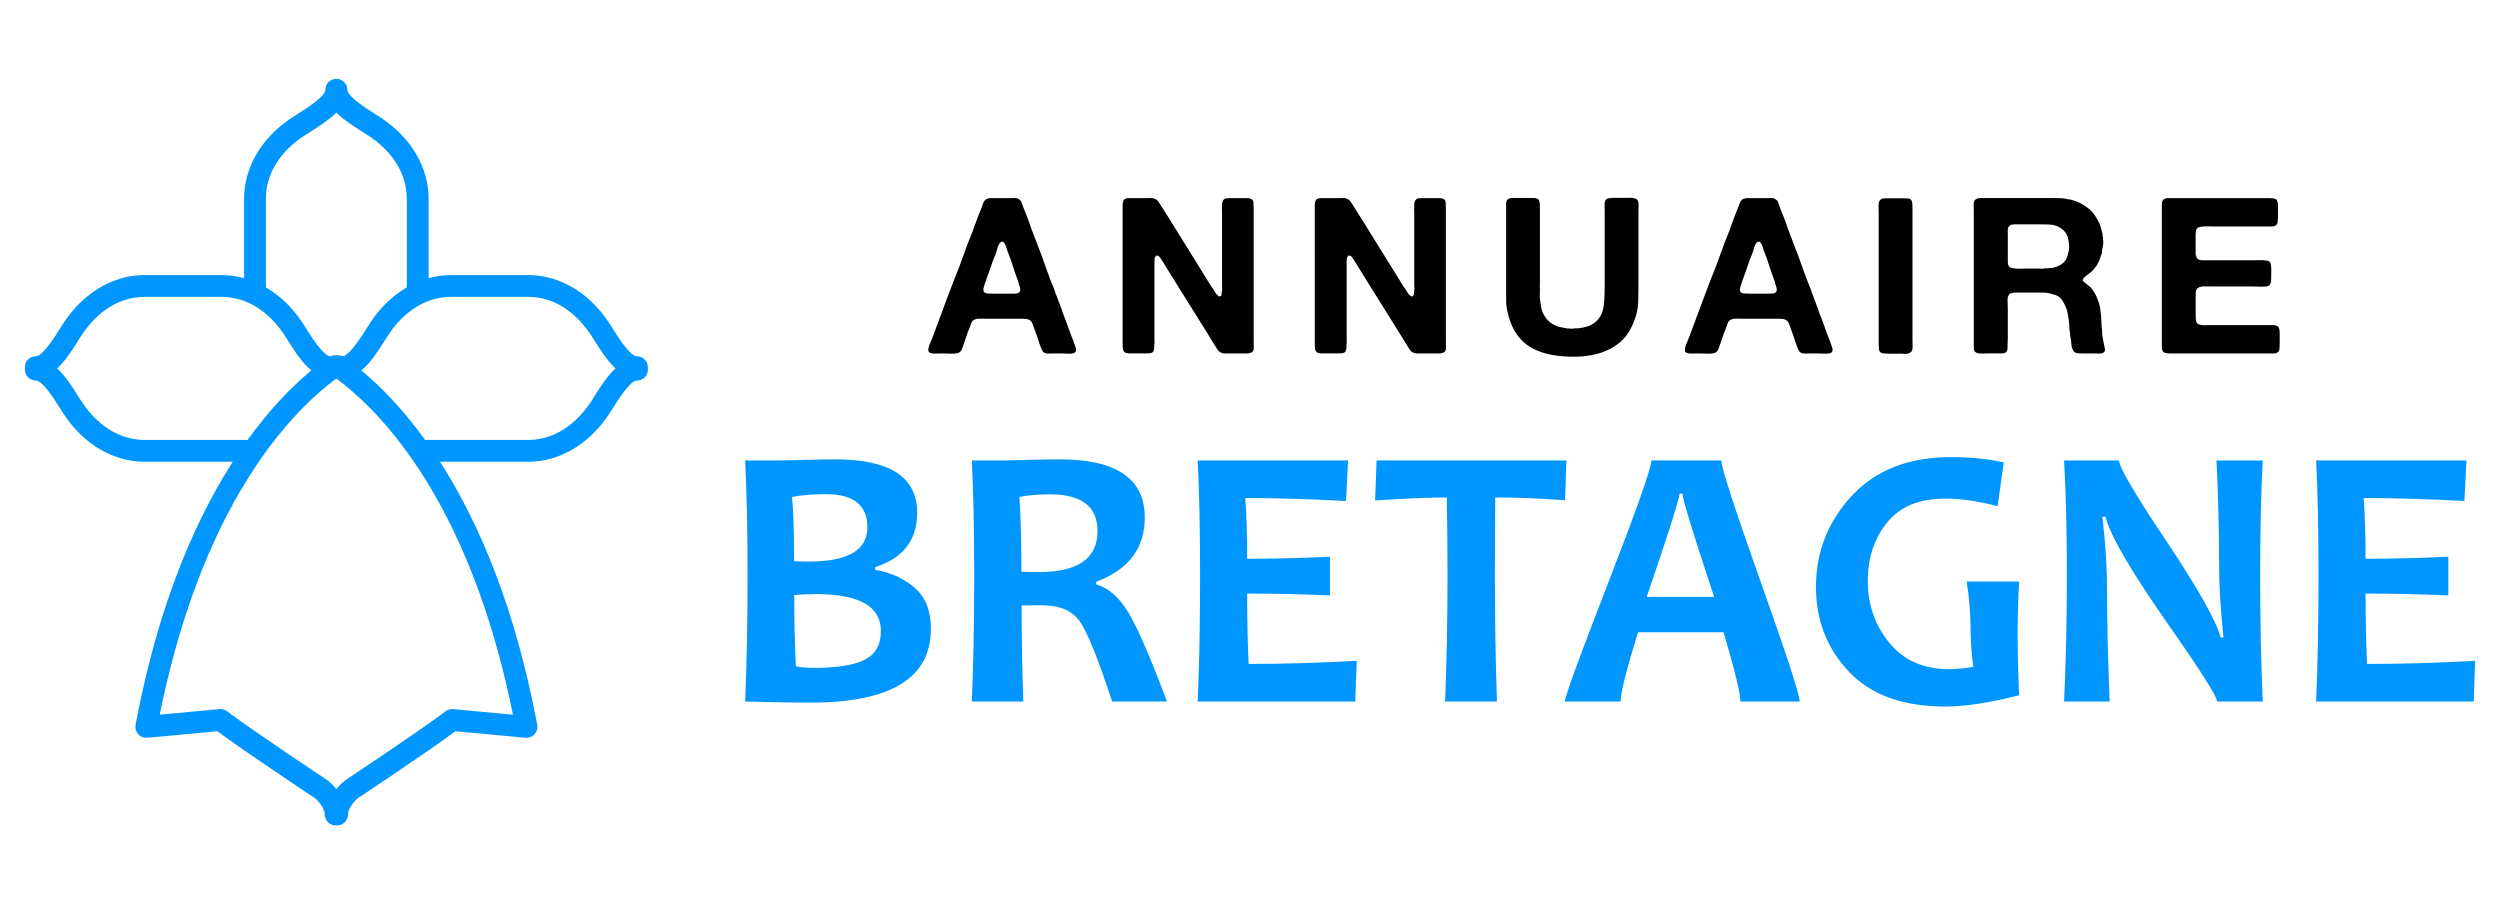 <?xml version="1.0" encoding="utf-8"?>
<!-- Generator: Adobe Illustrator 16.0.0, SVG Export Plug-In . SVG Version: 6.00 Build 0)  -->
<!DOCTYPE svg PUBLIC "-//W3C//DTD SVG 1.1//EN" "http://www.w3.org/Graphics/SVG/1.1/DTD/svg11.dtd">
<svg version="1.1" id="Calque_1" xmlns="http://www.w3.org/2000/svg" xmlns:xlink="http://www.w3.org/1999/xlink" x="0px" y="0px"
	 width="153.713px" height="55.602px" viewBox="0 0 153.713 55.602" enable-background="new 0 0 153.713 55.602"
	 xml:space="preserve">
<path fill="#0096FF" d="M39.833,22.577c0-0.37-0.301-0.672-0.671-0.672c-0.416,0-1.154-1.17-1.47-1.672l-0.083-0.131
	c-0.066-0.105-0.129-0.205-0.187-0.291c-0.137-0.205-0.287-0.408-0.461-0.621c-1.211-1.47-2.812-2.279-4.507-2.279h-4.702
	c-0.467,0-0.937,0.064-1.399,0.193v-4.875c0-1.926-1.057-3.736-2.899-4.967c-0.1-0.067-0.214-0.141-0.337-0.218l-0.085-0.054
	c-0.5-0.315-1.672-1.053-1.672-1.47l0,0l0,0c0-0.001,0-0.003,0-0.005c0-0.005,0-0.01-0.001-0.015
	c-0.002-0.032-0.009-0.058-0.016-0.078l-0.008-0.042c-0.005-0.033-0.01-0.078-0.031-0.125c-0.016-0.038-0.037-0.065-0.055-0.088
	l-0.024-0.035c-0.015-0.025-0.034-0.059-0.064-0.088c-0.02-0.02-0.041-0.031-0.056-0.039c-0.126-0.104-0.278-0.168-0.423-0.156
	c-0.156-0.014-0.298,0.053-0.426,0.156c-0.013,0.008-0.037,0.021-0.053,0.039c-0.03,0.027-0.047,0.057-0.076,0.104
	c-0.001,0.001-0.016,0.023-0.018,0.024c-0.017,0.021-0.036,0.048-0.054,0.085c-0.018,0.043-0.022,0.085-0.027,0.119l-0.01,0.047
	c-0.006,0.023-0.016,0.055-0.016,0.097c0,0.417-1.173,1.154-1.674,1.47l-0.071,0.045c-0.127,0.082-0.247,0.156-0.352,0.227
	c-1.842,1.23-2.898,3.043-2.898,4.967v4.875c-0.463-0.129-0.933-0.193-1.399-0.193H8.907c-1.695,0-3.296,0.81-4.507,2.279
	c-0.164,0.199-0.319,0.408-0.461,0.621c-0.057,0.087-0.121,0.186-0.186,0.29l-0.085,0.132c-0.314,0.501-1.051,1.672-1.469,1.672
	c-0.37,0-0.671,0.302-0.671,0.672c0,0.025,0.002,0.051,0.006,0.074c-0.004,0.025-0.006,0.05-0.006,0.076
	c0,0.369,0.301,0.67,0.671,0.67c0.419,0,1.155,1.172,1.47,1.675l0.097,0.152c0.062,0.096,0.119,0.187,0.173,0.269
	c1.232,1.843,3.042,2.898,4.969,2.898h5.403c-0.005,0.007-0.009,0.014-0.013,0.021c-0.192,0.298-0.382,0.609-0.574,0.931
	c-2.356,3.973-4.123,8.853-5.249,14.505c-0.048,0.238-0.095,0.479-0.142,0.724c-0.037,0.205,0.024,0.42,0.165,0.574
	c0.14,0.155,0.343,0.234,0.558,0.216l4.307-0.401c1.706,1.266,5.915,4.058,5.954,4.083c0.261,0.181,0.595,0.626,0.648,0.928
	l-0.001,0.034c-0.002,0.02-0.003,0.039-0.003,0.06c0,0.051,0.006,0.103,0.02,0.152c0.002,0.014,0.006,0.024,0.012,0.04
	c0.004,0.021,0.014,0.038,0.025,0.054c0.095,0.263,0.345,0.442,0.631,0.442c0.01,0,0.022-0.002,0.034-0.004
	c0.013,0.002,0.027,0.004,0.036,0.004c0.288,0,0.539-0.184,0.631-0.448c0.011-0.013,0.019-0.027,0.024-0.043
	c0.002-0.003,0.01-0.033,0.011-0.037c0.013-0.056,0.02-0.108,0.02-0.16c0-0.023-0.002-0.048-0.005-0.084
	c0.066-0.327,0.392-0.761,0.646-0.936c0.042-0.027,4.249-2.818,5.956-4.085l4.308,0.401c0.208,0.019,0.416-0.061,0.558-0.216
	c0.14-0.155,0.202-0.37,0.163-0.575c-0.045-0.243-0.091-0.484-0.14-0.723c-1.125-5.652-2.891-10.532-5.25-14.505
	c-0.18-0.306-0.372-0.618-0.572-0.932c-0.005-0.006-0.008-0.013-0.013-0.02h5.403c1.926,0,3.736-1.056,4.966-2.898
	c0.06-0.088,0.123-0.188,0.19-0.293l0.081-0.129c0.316-0.502,1.053-1.674,1.47-1.674c0.37,0,0.671-0.301,0.671-0.67
	c0-0.026-0.001-0.051-0.006-0.076C39.832,22.628,39.833,22.603,39.833,22.577z M25.011,17.671c-0.866,0.503-1.614,1.223-2.226,2.14
	c-0.069,0.102-0.142,0.218-0.221,0.343l-0.05,0.08c-0.297,0.471-0.912,1.449-1.351,1.643l0.056,0.126l-0.086-0.116
	c-0.028,0.012-0.053,0.017-0.083,0.02c-0.112-0.053-0.242-0.072-0.369-0.057c-0.13-0.016-0.259,0.004-0.371,0.057
	c-0.021,0-0.049-0.006-0.08-0.018c-0.001-0.002-0.033-0.012-0.033-0.012c-0.439-0.193-1.054-1.172-1.351-1.643l-0.05-0.08
	c-0.079-0.125-0.152-0.241-0.221-0.342c-0.612-0.918-1.362-1.638-2.228-2.142v-5.44c0-2.012,1.443-3.277,2.303-3.851
	c0.116-0.077,0.25-0.161,0.394-0.253c0.342-0.214,0.766-0.48,1.155-0.787c0.015-0.006,0.029-0.014,0.043-0.023
	c0.161-0.13,0.308-0.262,0.438-0.395c0.133,0.136,0.28,0.268,0.439,0.395c0.013,0.01,0.026,0.017,0.04,0.021
	c0.384,0.303,0.813,0.572,1.179,0.803c0.136,0.086,0.262,0.166,0.372,0.238c0.861,0.574,2.302,1.84,2.302,3.852V17.671z
	 M15.303,29.318c1.854-2.942,3.702-4.722,4.924-5.696c0.111-0.086,0.219-0.17,0.319-0.247c0.047-0.036,0.091-0.066,0.134-0.097
	h0.001c0.043,0.03,0.085,0.061,0.132,0.096c0.103,0.078,0.209,0.162,0.32,0.248c1.223,0.975,3.07,2.754,4.925,5.696
	c0.203,0.322,0.387,0.628,0.564,0.933c2.187,3.759,3.841,8.364,4.917,13.691L27.865,43.6c-0.169-0.014-0.335,0.033-0.471,0.135
	c-1.472,1.125-6.059,4.17-6.114,4.207c-0.039,0.028-0.08,0.058-0.129,0.098c-0.157,0.125-0.311,0.277-0.456,0.455
	c-0.005,0.007-0.011,0.013-0.016,0.019c-0.005-0.006-0.01-0.012-0.015-0.019c-0.141-0.173-0.299-0.33-0.465-0.462
	c-0.04-0.033-0.08-0.063-0.132-0.101c-0.043-0.027-4.649-3.088-6.102-4.197c-0.119-0.091-0.261-0.138-0.412-0.138
	c-0.019,0-0.04,0.001-0.06,0.003l-3.673,0.343c1.076-5.327,2.73-9.933,4.917-13.691C14.926,29.928,15.116,29.617,15.303,29.318z
	 M8.907,27.051c-2.015,0-3.277-1.442-3.851-2.304C5,24.665,4.941,24.575,4.879,24.478l-0.077-0.121
	c-0.345-0.551-0.769-1.227-1.29-1.705c0.469-0.43,0.866-1.03,1.206-1.568l0.165-0.262C4.944,20.726,5,20.636,5.056,20.556
	c0.074-0.111,0.161-0.234,0.258-0.361c0.003-0.004,0.006-0.007,0.009-0.01c0.683-0.881,1.86-1.932,3.584-1.932h4.702
	c2.012,0,3.276,1.441,3.852,2.303c0.056,0.084,0.115,0.178,0.178,0.277l0.072,0.115c0.381,0.605,0.85,1.352,1.433,1.826
	c-1.381,1.145-2.698,2.58-3.922,4.275h-2.209c-0.005,0-0.01,0.001-0.015,0.001H8.907z M22.216,22.774
	c0.579-0.472,1.048-1.215,1.432-1.826c0.091-0.145,0.176-0.277,0.252-0.393c0.575-0.861,1.839-2.303,3.852-2.303h4.702
	c1.726,0,2.901,1.051,3.583,1.933c0.102,0.13,0.192,0.257,0.267,0.369c0.054,0.079,0.11,0.169,0.17,0.263l0.167,0.267
	c0.34,0.537,0.739,1.138,1.207,1.567c-0.521,0.479-0.945,1.154-1.29,1.704l-0.078,0.122c-0.062,0.098-0.121,0.189-0.174,0.271
	c-0.576,0.86-1.841,2.303-3.853,2.303h-4.092c-0.005,0-0.01-0.001-0.015-0.001h-2.209C24.916,25.356,23.597,23.919,22.216,22.774z"
	/>
<g>
	<path fill="#0096FF" d="M57.236,38.671c0,3.021-2.471,4.531-7.412,4.531c-0.857,0-2.193-0.022-4.008-0.068
		c0.099-2.292,0.148-4.876,0.148-7.753c0-2.763-0.05-5.119-0.148-7.07h1.845c0.349,0,0.935-0.011,1.759-0.034
		c0.824-0.022,1.467-0.034,1.93-0.034c3.363,0,5.043,1.093,5.043,3.279c0,1.685-0.861,2.801-2.584,3.347v0.171
		c0.918,0.145,1.719,0.503,2.402,1.076S57.236,37.54,57.236,38.671z M53.331,32.421c0-1.358-0.851-2.038-2.55-2.038
		c-0.782,0-1.477,0.057-2.084,0.171c0.084,0.767,0.125,2.083,0.125,3.95c0.289,0.016,0.593,0.023,0.911,0.023
		C52.131,34.527,53.331,33.825,53.331,32.421z M54.162,38.796c0-1.51-1.324-2.266-3.974-2.266c-0.523,0-0.975,0.02-1.354,0.058
		c0,1.586,0.033,3.047,0.102,4.383c0.259,0.061,0.646,0.091,1.162,0.091c1.404,0,2.433-0.168,3.085-0.506
		C53.835,40.218,54.162,39.632,54.162,38.796z"/>
	<path fill="#0096FF" d="M71.751,43.134h-3.37c-0.881-2.687-1.557-4.345-2.026-4.975c-0.471-0.63-1.23-0.945-2.277-0.945
		c-0.44,0-0.861,0.004-1.264,0.012c0,1.95,0.034,3.92,0.103,5.908h-3.165c0.099-2.292,0.147-4.876,0.147-7.753
		c0-2.763-0.049-5.119-0.147-7.07h1.97c0.228,0,0.703-0.011,1.429-0.034c0.725-0.022,1.395-0.034,2.009-0.034
		c3.484,0,5.227,1.192,5.227,3.575c0,1.89-0.995,3.207-2.983,3.95v0.171c0.767,0.213,1.438,0.811,2.016,1.793
		C69.994,38.715,70.772,40.516,71.751,43.134z M67.482,32.66c0-1.511-0.972-2.266-2.915-2.266c-0.713,0-1.343,0.053-1.89,0.159
		c0.083,1.177,0.125,2.71,0.125,4.6c0.418,0.015,0.771,0.022,1.059,0.022C66.275,35.176,67.482,34.337,67.482,32.66z"/>
	<path fill="#0096FF" d="M83.42,40.629l-0.091,2.505h-9.688c0.099-2.292,0.147-4.876,0.147-7.753c0-2.763-0.049-5.119-0.147-7.07
		h9.244l-0.125,2.493c-2.277-0.121-4.342-0.182-6.193-0.182c0.076,1.055,0.114,2.3,0.114,3.734c1.586,0,3.282-0.042,5.089-0.126
		v2.38c-1.776-0.076-3.473-0.114-5.089-0.114c0,1.541,0.03,2.983,0.091,4.327C78.851,40.823,81.068,40.759,83.42,40.629z"/>
	<path fill="#0096FF" d="M96.308,28.311l-0.079,2.448c-1.519-0.114-2.949-0.171-4.292-0.171c-0.016,1.435-0.023,3.032-0.023,4.793
		c0,2.732,0.042,5.316,0.126,7.753h-3.188C88.95,40.721,89,38.136,89,35.381c0-1.73-0.016-3.328-0.046-4.793
		c-1.07,0-2.539,0.061-4.406,0.182l0.092-2.459H96.308z"/>
	<path fill="#0096FF" d="M110.654,43.134h-3.644c0-0.501-0.345-1.92-1.036-4.258h-5.26c-0.713,2.3-1.07,3.719-1.07,4.258h-3.427
		c0-0.296,0.887-2.725,2.658-7.286c1.772-4.562,2.659-7.074,2.659-7.537h4.303c0,0.433,0.803,2.909,2.408,7.429
		C109.851,40.26,110.654,42.725,110.654,43.134z M105.394,36.701c-1.298-3.916-1.947-6.034-1.947-6.353h-0.182
		c0,0.296-0.672,2.414-2.016,6.353H105.394z"/>
	<path fill="#0096FF" d="M124.145,42.747c-1.807,0.463-3.317,0.694-4.531,0.694c-2.611,0-4.59-0.715-5.938-2.146
		c-1.348-1.43-2.021-3.166-2.021-5.208c0-2.148,0.734-4.016,2.203-5.602c1.468-1.586,3.504-2.38,6.107-2.38
		c1.222,0,2.3,0.11,3.233,0.33l-0.376,2.688c-1.191-0.312-2.262-0.467-3.21-0.467c-1.602,0-2.797,0.491-3.587,1.475
		c-0.789,0.982-1.184,2.184-1.184,3.603c0,1.45,0.442,2.714,1.326,3.792c0.885,1.077,2.104,1.616,3.66,1.616
		c0.433,0,0.934-0.046,1.503-0.137c-0.113-0.843-0.171-1.67-0.171-2.481c0-0.82-0.079-1.742-0.238-2.767h3.222
		c-0.062,1.169-0.091,2.345-0.091,3.529C124.054,40.144,124.083,41.297,124.145,42.747z"/>
	<path fill="#0096FF" d="M139.127,43.134h-2.812c0-0.311-1.044-1.954-3.132-4.93c-2.186-3.135-3.431-5.278-3.733-6.433h-0.183
		c0.189,1.662,0.285,3.165,0.285,4.509c0,1.875,0.053,4.159,0.159,6.854h-2.801c0.113-2.353,0.171-4.937,0.171-7.753
		c0-2.771-0.058-5.127-0.171-7.07h3.381c0,0.402,0.938,2.008,2.813,4.816c1.996,2.982,3.143,5.005,3.438,6.067h0.171
		c-0.183-1.692-0.273-3.21-0.273-4.554c0-2.057-0.054-4.167-0.159-6.33h2.846c-0.106,1.883-0.159,4.239-0.159,7.07
		C138.968,38.234,139.021,40.819,139.127,43.134z"/>
	<path fill="#0096FF" d="M152.186,40.629l-0.091,2.505h-9.688c0.099-2.292,0.147-4.876,0.147-7.753c0-2.763-0.049-5.119-0.147-7.07
		h9.244l-0.125,2.493c-2.277-0.121-4.342-0.182-6.193-0.182c0.076,1.055,0.114,2.3,0.114,3.734c1.586,0,3.282-0.042,5.089-0.126
		v2.38c-1.776-0.076-3.473-0.114-5.089-0.114c0,1.541,0.03,2.983,0.091,4.327C147.617,40.823,149.833,40.759,152.186,40.629z"/>
</g>
<g>
	<g>
		<path d="M66.044,21.101c0.009,0.036,0.025,0.082,0.048,0.135s0.039,0.109,0.053,0.166c0.013,0.061,0.017,0.115,0.008,0.169
			c-0.01,0.054-0.042,0.095-0.095,0.12c-0.071,0.045-0.191,0.063-0.356,0.055c-0.164-0.01-0.301-0.014-0.408-0.014h-0.63
			c-0.071,0-0.136,0.002-0.195,0.007c-0.059,0.005-0.113-0.003-0.167-0.021c-0.098-0.027-0.171-0.08-0.215-0.16
			c-0.045-0.072-0.078-0.148-0.101-0.229s-0.052-0.16-0.088-0.241c-0.044-0.143-0.091-0.286-0.14-0.429
			c-0.05-0.144-0.102-0.282-0.155-0.416c-0.026-0.081-0.051-0.154-0.073-0.221c-0.022-0.068-0.047-0.129-0.073-0.183
			c-0.027-0.054-0.067-0.101-0.121-0.141c-0.055-0.04-0.126-0.069-0.215-0.087c-0.044,0-0.087-0.002-0.128-0.008
			c-0.04-0.004-0.081-0.006-0.126-0.006h-2.119c-0.152,0-0.316-0.002-0.49-0.006c-0.176-0.006-0.311,0.029-0.409,0.1
			c-0.072,0.054-0.12,0.125-0.146,0.215c-0.028,0.09-0.059,0.18-0.095,0.268c-0.071,0.152-0.131,0.312-0.181,0.477
			c-0.05,0.166-0.106,0.329-0.168,0.49c-0.035,0.088-0.07,0.183-0.102,0.281c-0.03,0.099-0.081,0.175-0.153,0.229
			c-0.045,0.035-0.11,0.061-0.195,0.073c-0.086,0.014-0.18,0.021-0.28,0.021c-0.104,0-0.208-0.002-0.316-0.007
			c-0.106-0.005-0.2-0.007-0.281-0.007c-0.116,0-0.257,0.002-0.422,0.007c-0.167,0.005-0.284-0.017-0.356-0.062
			c-0.045-0.025-0.068-0.066-0.074-0.119c-0.004-0.054,0-0.109,0.014-0.168s0.029-0.113,0.048-0.168
			c0.018-0.053,0.034-0.099,0.054-0.134c0.088-0.206,0.172-0.416,0.248-0.631c0.074-0.214,0.153-0.425,0.233-0.63
			c0.036-0.072,0.063-0.144,0.082-0.215c0.017-0.072,0.045-0.143,0.081-0.215c0.07-0.188,0.142-0.38,0.213-0.576
			c0.071-0.197,0.143-0.39,0.215-0.577c0.071-0.179,0.139-0.355,0.202-0.53c0.062-0.174,0.13-0.35,0.2-0.529
			c0.206-0.492,0.396-0.988,0.57-1.489s0.364-0.997,0.57-1.489c0.018-0.044,0.029-0.084,0.04-0.12
			c0.008-0.036,0.022-0.075,0.04-0.122c0.071-0.187,0.144-0.379,0.215-0.575s0.148-0.389,0.228-0.576
			c0.046-0.099,0.082-0.199,0.113-0.302c0.032-0.104,0.09-0.186,0.168-0.249c0.045-0.026,0.104-0.048,0.175-0.067
			c0.018-0.008,0.035-0.01,0.054-0.006c0.02,0.004,0.036,0.002,0.056-0.008h1.179c0.097,0,0.198-0.001,0.302-0.006
			c0.104-0.004,0.186,0.016,0.248,0.061c0.099,0.053,0.163,0.132,0.195,0.234c0.03,0.104,0.069,0.209,0.112,0.314
			c0.063,0.153,0.122,0.303,0.176,0.451c0.054,0.146,0.111,0.297,0.173,0.448c0.02,0.054,0.037,0.108,0.055,0.161
			s0.036,0.107,0.054,0.16c0.071,0.18,0.139,0.355,0.201,0.531c0.063,0.174,0.13,0.35,0.202,0.529
			c0.18,0.447,0.346,0.898,0.501,1.354c0.157,0.456,0.329,0.908,0.517,1.354c0.019,0.036,0.03,0.07,0.034,0.102
			c0.006,0.03,0.018,0.064,0.033,0.1c0.054,0.143,0.107,0.286,0.162,0.43c0.053,0.144,0.106,0.285,0.161,0.429
			c0.035,0.072,0.063,0.142,0.079,0.208c0.019,0.066,0.041,0.137,0.067,0.207c0.117,0.287,0.223,0.572,0.323,0.859
			c0.098,0.287,0.205,0.568,0.32,0.846c0.019,0.026,0.027,0.051,0.027,0.074C66.018,21.05,66.027,21.075,66.044,21.101z
			 M62.572,18.029c0.115-0.044,0.169-0.12,0.159-0.229c-0.008-0.106-0.036-0.21-0.079-0.308c-0.019-0.035-0.027-0.069-0.027-0.1
			c0-0.033-0.01-0.065-0.027-0.102c-0.115-0.305-0.223-0.613-0.321-0.926s-0.21-0.626-0.334-0.938
			c-0.02-0.046-0.036-0.102-0.056-0.168c-0.017-0.067-0.039-0.13-0.066-0.188c-0.027-0.057-0.059-0.109-0.094-0.153
			c-0.036-0.044-0.082-0.067-0.134-0.067c-0.018,0.018-0.036,0.031-0.055,0.041c-0.018,0.008-0.036,0.021-0.053,0.039
			c-0.072,0.09-0.123,0.197-0.154,0.322c-0.032,0.125-0.07,0.246-0.113,0.362c-0.107,0.249-0.204,0.505-0.29,0.765
			c-0.085,0.26-0.177,0.518-0.273,0.777c-0.036,0.09-0.068,0.178-0.094,0.262c-0.026,0.086-0.055,0.177-0.082,0.275
			c-0.026,0.072-0.022,0.152,0.014,0.242c0.045,0.062,0.118,0.098,0.222,0.107c0.103,0.008,0.208,0.013,0.314,0.013h1.021
			c0.08,0,0.169,0,0.269,0C62.414,18.057,62.499,18.048,62.572,18.029z"/>
		<path d="M69.385,12.181h1.086c0.097,0,0.194-0.001,0.288-0.006c0.095-0.004,0.178,0.012,0.248,0.047
			c0.089,0.036,0.158,0.09,0.207,0.16c0.05,0.072,0.098,0.144,0.141,0.215l0.485,0.765c0.313,0.51,0.627,1.017,0.943,1.522
			c0.318,0.506,0.634,1.014,0.946,1.523c0.152,0.241,0.303,0.484,0.45,0.73c0.146,0.246,0.301,0.484,0.463,0.717
			c0.035,0.055,0.068,0.107,0.1,0.161c0.032,0.054,0.073,0.103,0.128,0.147c0.018,0.019,0.039,0.037,0.067,0.055
			c0.025,0.018,0.053,0.018,0.08,0c0.063-0.018,0.094-0.059,0.094-0.121s0.007-0.129,0.026-0.202c0.01-0.062,0.012-0.13,0.007-0.208
			c-0.005-0.075-0.007-0.148-0.007-0.221v-0.845V13.51V13c0-0.045-0.001-0.091-0.007-0.134c-0.004-0.045-0.003-0.086,0.007-0.121
			v-0.148c0-0.123,0.027-0.223,0.082-0.295c0.043-0.062,0.104-0.098,0.18-0.107c0.077-0.008,0.163-0.014,0.262-0.014h0.817
			c0.071,0,0.145,0,0.216,0s0.134,0.01,0.188,0.027c0.113,0.045,0.178,0.123,0.187,0.234c0.009,0.113,0.014,0.244,0.014,0.396v1.475
			v5.621v1.126c0,0.099,0.002,0.196,0.006,0.294c0.006,0.1-0.011,0.176-0.047,0.229c-0.036,0.055-0.077,0.088-0.127,0.102
			c-0.049,0.014-0.11,0.029-0.181,0.047h-0.47h-0.737c-0.082,0-0.159,0-0.234,0c-0.077,0-0.142-0.014-0.194-0.041
			c-0.101-0.044-0.175-0.104-0.229-0.18c-0.055-0.076-0.106-0.159-0.161-0.248c-0.082-0.126-0.159-0.254-0.235-0.383
			s-0.153-0.256-0.234-0.383l-2.012-3.219c-0.125-0.206-0.249-0.404-0.37-0.597c-0.12-0.192-0.242-0.392-0.368-0.597
			c-0.044-0.063-0.095-0.141-0.153-0.234c-0.059-0.095-0.138-0.141-0.235-0.141c-0.071,0.062-0.109,0.133-0.113,0.213
			c-0.005,0.08-0.008,0.185-0.008,0.309v0.939v3.206v0.522c0,0.046,0.003,0.09,0.008,0.135c0.004,0.045-0.002,0.089-0.021,0.135
			v0.146c0,0.143-0.022,0.246-0.065,0.309c-0.045,0.053-0.105,0.085-0.183,0.094c-0.076,0.01-0.162,0.014-0.26,0.014h-0.819
			c-0.071,0-0.143,0-0.214,0c-0.072,0-0.134-0.01-0.188-0.027c-0.116-0.045-0.182-0.125-0.194-0.241
			c-0.014-0.116-0.021-0.25-0.021-0.402v-1.542V14.14v-1.248c0-0.098,0-0.2,0-0.307c0-0.107,0.02-0.193,0.055-0.256
			c0.036-0.063,0.098-0.107,0.188-0.135c0.019,0,0.039-0.002,0.06-0.006C69.345,12.185,69.367,12.181,69.385,12.181z"/>
		<path d="M81.202,12.181h1.085c0.099,0,0.195-0.001,0.289-0.006c0.095-0.004,0.177,0.012,0.248,0.047
			c0.09,0.036,0.159,0.09,0.208,0.16c0.049,0.072,0.096,0.144,0.142,0.215l0.482,0.765c0.313,0.51,0.628,1.017,0.946,1.522
			c0.317,0.506,0.632,1.014,0.944,1.523c0.152,0.241,0.303,0.484,0.451,0.73c0.146,0.246,0.301,0.484,0.461,0.717
			c0.035,0.055,0.069,0.107,0.102,0.161c0.03,0.054,0.074,0.103,0.128,0.147c0.016,0.019,0.039,0.037,0.065,0.055
			c0.028,0.018,0.054,0.018,0.08,0c0.063-0.018,0.094-0.059,0.094-0.121s0.01-0.129,0.027-0.202c0.01-0.062,0.011-0.13,0.008-0.208
			c-0.005-0.075-0.008-0.148-0.008-0.221v-0.845V13.51V13c0-0.045-0.002-0.091-0.006-0.134c-0.006-0.045-0.002-0.086,0.006-0.121
			v-0.148c0-0.123,0.027-0.223,0.081-0.295c0.044-0.062,0.105-0.098,0.182-0.107c0.074-0.008,0.164-0.014,0.261-0.014h0.818
			c0.071,0,0.144,0,0.216,0c0.069,0,0.134,0.01,0.187,0.027c0.116,0.045,0.179,0.123,0.188,0.234
			c0.009,0.113,0.013,0.244,0.013,0.396v1.475v5.621v1.126c0,0.099,0.001,0.196,0.008,0.294c0.004,0.1-0.012,0.176-0.047,0.229
			c-0.036,0.055-0.079,0.088-0.129,0.102c-0.049,0.014-0.109,0.029-0.18,0.047h-0.47h-0.737c-0.082,0-0.16,0-0.235,0
			c-0.076,0-0.141-0.014-0.194-0.041c-0.099-0.044-0.176-0.104-0.228-0.18c-0.054-0.076-0.108-0.159-0.161-0.248
			c-0.081-0.126-0.16-0.254-0.235-0.383c-0.077-0.129-0.154-0.256-0.234-0.383l-2.013-3.219c-0.125-0.206-0.248-0.404-0.368-0.597
			s-0.244-0.392-0.37-0.597c-0.044-0.063-0.096-0.141-0.153-0.234c-0.059-0.095-0.136-0.141-0.235-0.141
			c-0.071,0.062-0.109,0.133-0.113,0.213c-0.005,0.08-0.007,0.185-0.007,0.309v0.939v3.206v0.522c0,0.046,0.002,0.09,0.007,0.135
			c0.004,0.045-0.003,0.089-0.021,0.135v0.146c0,0.143-0.021,0.246-0.067,0.309c-0.044,0.053-0.104,0.085-0.18,0.094
			c-0.078,0.01-0.164,0.014-0.263,0.014h-0.819c-0.071,0-0.142,0-0.213,0c-0.072,0-0.135-0.01-0.188-0.027
			c-0.117-0.045-0.182-0.125-0.195-0.241c-0.013-0.116-0.021-0.25-0.021-0.402v-1.542V14.14v-1.248c0-0.098,0-0.2,0-0.307
			c0-0.107,0.019-0.193,0.055-0.256c0.035-0.063,0.098-0.107,0.188-0.135c0.017,0,0.038-0.002,0.061-0.006
			S81.183,12.181,81.202,12.181z"/>
		<path d="M92.964,12.168h1.141c0.098,0,0.194,0.005,0.286,0.013c0.096,0.01,0.164,0.041,0.21,0.095
			c0.045,0.071,0.068,0.163,0.074,0.274c0.003,0.113,0.007,0.227,0.007,0.342v1.355v2.764v0.469c0,0.036-0.004,0.074-0.007,0.113
			c-0.006,0.041-0.004,0.079,0.007,0.115v0.215c0,0.08-0.004,0.165-0.007,0.254c-0.006,0.09,0,0.171,0.019,0.242
			c0,0.062,0.005,0.111,0.014,0.147c0.018,0.099,0.034,0.196,0.048,0.294c0.014,0.1,0.038,0.197,0.073,0.297
			c0.098,0.231,0.227,0.424,0.383,0.576s0.363,0.272,0.622,0.361c0.072,0.019,0.144,0.032,0.216,0.04
			c0.071,0.01,0.143,0.022,0.214,0.04c0.046,0.019,0.085,0.025,0.121,0.021c0.037-0.005,0.075-0.003,0.121,0.006
			c0.036,0.01,0.094,0.012,0.174,0.008c0.08-0.006,0.134-0.012,0.161-0.021h0.201c0.071-0.018,0.144-0.031,0.215-0.039
			c0.07-0.01,0.139-0.022,0.201-0.041c0.126-0.026,0.224-0.059,0.295-0.094c0.161-0.072,0.303-0.168,0.423-0.289
			s0.217-0.256,0.289-0.408c0.097-0.232,0.155-0.508,0.174-0.825c0.018-0.317,0.026-0.646,0.026-0.986v-2.669V13.04
			c0-0.125-0.003-0.264-0.007-0.416c-0.004-0.15,0.021-0.264,0.074-0.336c0.045-0.053,0.107-0.086,0.188-0.1
			c0.08-0.014,0.168-0.021,0.267-0.021h0.859c0.072,0,0.139-0.001,0.207-0.007c0.067-0.004,0.134,0.002,0.195,0.02
			c0.125,0.027,0.205,0.072,0.241,0.135c0.044,0.072,0.064,0.172,0.062,0.303c-0.006,0.129-0.009,0.248-0.009,0.355v1.797v2.709
			c0,0.34-0.003,0.67-0.013,0.992c-0.008,0.322-0.049,0.613-0.12,0.872c-0.126,0.421-0.285,0.784-0.476,1.094
			c-0.193,0.309-0.445,0.569-0.759,0.784c-0.277,0.197-0.604,0.357-0.979,0.482c-0.079,0.027-0.162,0.049-0.247,0.068
			c-0.086,0.018-0.169,0.035-0.249,0.053c-0.054,0.018-0.105,0.027-0.155,0.027c-0.049,0-0.099,0.008-0.153,0.026
			c-0.106,0.018-0.227,0.03-0.362,0.04c-0.134,0.008-0.264,0.014-0.389,0.014c-0.85,0.009-1.574-0.096-2.174-0.315
			c-0.598-0.218-1.067-0.574-1.407-1.065c-0.116-0.162-0.212-0.33-0.289-0.504c-0.075-0.174-0.145-0.364-0.207-0.57
			c-0.018-0.044-0.027-0.082-0.027-0.113s-0.009-0.069-0.026-0.115c-0.071-0.249-0.106-0.531-0.106-0.844s0-0.626,0-0.939v-3.742
			v-0.939c0-0.088,0-0.176,0-0.26c0-0.086,0.013-0.155,0.038-0.209c0.056-0.063,0.126-0.107,0.216-0.135c0.018,0,0.035,0,0.053,0
			C92.929,12.181,92.946,12.177,92.964,12.168z"/>
		<path d="M112.561,21.101c0.007,0.036,0.024,0.082,0.046,0.135c0.022,0.053,0.04,0.109,0.054,0.166
			c0.014,0.061,0.017,0.115,0.008,0.169c-0.01,0.054-0.042,0.095-0.095,0.12c-0.071,0.045-0.191,0.063-0.356,0.055
			c-0.165-0.01-0.301-0.014-0.409-0.014h-0.629c-0.072,0-0.136,0.002-0.194,0.007s-0.115-0.003-0.169-0.021
			c-0.098-0.027-0.17-0.08-0.214-0.16c-0.045-0.072-0.079-0.148-0.101-0.229c-0.022-0.08-0.052-0.16-0.089-0.241
			c-0.043-0.143-0.09-0.286-0.14-0.429c-0.049-0.144-0.102-0.282-0.154-0.416c-0.026-0.081-0.051-0.154-0.073-0.221
			c-0.022-0.068-0.047-0.129-0.073-0.183c-0.027-0.054-0.068-0.101-0.12-0.141c-0.055-0.04-0.127-0.069-0.216-0.087
			c-0.046,0-0.088-0.002-0.128-0.008c-0.04-0.004-0.082-0.006-0.127-0.006h-2.119c-0.151,0-0.314-0.002-0.489-0.006
			c-0.175-0.006-0.311,0.029-0.409,0.1c-0.072,0.054-0.12,0.125-0.148,0.215c-0.026,0.09-0.057,0.18-0.093,0.268
			c-0.072,0.152-0.132,0.312-0.181,0.477c-0.051,0.166-0.106,0.329-0.168,0.49c-0.036,0.088-0.07,0.183-0.102,0.281
			c-0.03,0.099-0.082,0.175-0.154,0.229c-0.044,0.035-0.109,0.061-0.193,0.073c-0.086,0.014-0.18,0.021-0.281,0.021
			c-0.104,0-0.208-0.002-0.315-0.007s-0.203-0.007-0.282-0.007c-0.116,0-0.257,0.002-0.423,0.007
			c-0.165,0.005-0.285-0.017-0.354-0.062c-0.047-0.025-0.07-0.066-0.075-0.119c-0.004-0.054,0-0.109,0.015-0.168
			c0.013-0.059,0.028-0.113,0.046-0.168c0.019-0.053,0.035-0.099,0.054-0.134c0.09-0.206,0.172-0.416,0.249-0.631
			c0.074-0.214,0.153-0.425,0.234-0.63c0.035-0.072,0.062-0.144,0.081-0.215c0.017-0.072,0.044-0.143,0.081-0.215
			c0.07-0.188,0.142-0.38,0.213-0.576c0.071-0.197,0.143-0.39,0.215-0.577c0.07-0.179,0.139-0.355,0.2-0.53
			c0.063-0.174,0.131-0.35,0.2-0.529c0.207-0.492,0.397-0.988,0.572-1.489c0.174-0.501,0.364-0.997,0.569-1.489
			c0.019-0.044,0.031-0.084,0.041-0.12c0.009-0.036,0.022-0.075,0.04-0.122c0.071-0.187,0.144-0.379,0.216-0.575
			c0.07-0.196,0.146-0.389,0.226-0.576c0.047-0.099,0.084-0.199,0.115-0.302c0.032-0.104,0.089-0.186,0.166-0.249
			c0.046-0.026,0.104-0.048,0.176-0.067c0.018-0.008,0.035-0.01,0.054-0.006c0.018,0.004,0.036,0.002,0.055-0.008h1.181
			c0.097,0,0.197-0.001,0.302-0.006c0.102-0.004,0.183,0.016,0.248,0.061c0.098,0.053,0.162,0.132,0.194,0.234
			c0.029,0.104,0.066,0.209,0.112,0.314c0.063,0.153,0.122,0.303,0.176,0.451c0.054,0.146,0.111,0.297,0.174,0.448
			c0.02,0.054,0.035,0.108,0.055,0.161c0.016,0.053,0.035,0.107,0.052,0.16c0.072,0.18,0.14,0.355,0.202,0.531
			c0.063,0.174,0.13,0.35,0.2,0.529c0.18,0.447,0.348,0.898,0.503,1.354c0.157,0.456,0.329,0.908,0.517,1.354
			c0.019,0.036,0.03,0.07,0.034,0.102c0.005,0.03,0.015,0.064,0.033,0.1c0.055,0.143,0.107,0.286,0.162,0.43
			c0.053,0.144,0.106,0.285,0.16,0.429c0.034,0.072,0.063,0.142,0.08,0.208c0.019,0.066,0.041,0.137,0.066,0.207
			c0.116,0.287,0.224,0.572,0.324,0.859c0.098,0.287,0.204,0.568,0.319,0.846c0.019,0.026,0.028,0.051,0.028,0.074
			C112.534,21.05,112.542,21.075,112.561,21.101z M109.085,18.029c0.117-0.044,0.171-0.12,0.161-0.229
			c-0.008-0.106-0.035-0.21-0.079-0.308c-0.019-0.035-0.026-0.069-0.026-0.1c0-0.033-0.01-0.065-0.028-0.102
			c-0.115-0.305-0.223-0.613-0.322-0.926c-0.098-0.313-0.209-0.626-0.334-0.938c-0.019-0.046-0.037-0.102-0.054-0.168
			c-0.019-0.067-0.042-0.13-0.067-0.188c-0.026-0.057-0.059-0.109-0.094-0.153c-0.036-0.044-0.081-0.067-0.134-0.067
			c-0.019,0.018-0.036,0.031-0.055,0.041c-0.018,0.008-0.036,0.021-0.053,0.039c-0.072,0.09-0.124,0.197-0.154,0.322
			c-0.032,0.125-0.07,0.246-0.114,0.362c-0.106,0.249-0.205,0.505-0.29,0.765c-0.084,0.26-0.176,0.518-0.272,0.777
			c-0.036,0.09-0.068,0.178-0.094,0.262c-0.026,0.086-0.055,0.177-0.082,0.275c-0.026,0.072-0.022,0.152,0.014,0.242
			c0.045,0.062,0.117,0.098,0.222,0.107c0.103,0.008,0.208,0.013,0.315,0.013h1.02c0.08,0,0.169,0,0.269,0
			C108.93,18.057,109.014,18.048,109.085,18.029z"/>
		<path d="M115.874,12.194h1.153c0.099,0,0.192,0.003,0.282,0.008c0.09,0.004,0.156,0.038,0.201,0.1
			c0.044,0.063,0.068,0.145,0.073,0.242c0.005,0.099,0.007,0.205,0.007,0.322v1.166v4.654v2.201c0,0.115,0.003,0.244,0.007,0.389
			c0.004,0.143-0.016,0.248-0.06,0.321c-0.036,0.062-0.117,0.111-0.241,0.147c-0.064,0.018-0.13,0.022-0.202,0.013
			c-0.072-0.008-0.143-0.013-0.215-0.013h-0.791c-0.099,0-0.19-0.005-0.275-0.014c-0.085-0.01-0.152-0.036-0.208-0.08
			c-0.045-0.045-0.071-0.111-0.081-0.201s-0.013-0.184-0.013-0.281v-1.168v-4.896v-1.958c0-0.125-0.002-0.273-0.006-0.443
			c-0.005-0.17,0.016-0.289,0.061-0.361c0.035-0.055,0.095-0.098,0.174-0.135c0.026,0,0.051-0.002,0.073-0.006
			C115.836,12.197,115.855,12.194,115.874,12.194z"/>
		<path d="M129.419,21.437c0.02,0.053,0.016,0.104-0.007,0.146c-0.022,0.046-0.047,0.076-0.073,0.094
			c-0.055,0.045-0.128,0.066-0.222,0.062c-0.095-0.005-0.19-0.007-0.288-0.007h-0.737c-0.143,0-0.269-0.007-0.375-0.02
			c-0.107-0.014-0.188-0.065-0.242-0.154c-0.071-0.116-0.11-0.26-0.12-0.43s-0.032-0.33-0.067-0.483
			c0-0.036-0.003-0.068-0.006-0.101c-0.007-0.031-0.008-0.061-0.008-0.087c-0.026-0.106-0.039-0.222-0.039-0.342
			c0-0.121-0.01-0.229-0.029-0.329c-0.008-0.026-0.013-0.066-0.013-0.121c-0.017-0.098-0.032-0.197-0.048-0.301
			c-0.012-0.104-0.032-0.203-0.06-0.303c-0.071-0.205-0.155-0.389-0.255-0.549c-0.097-0.162-0.235-0.281-0.415-0.363
			c-0.045-0.018-0.09-0.031-0.136-0.039c-0.043-0.01-0.093-0.022-0.146-0.041c-0.16-0.054-0.347-0.08-0.557-0.08s-0.417,0-0.624,0
			h-1.099c-0.072,0.018-0.134,0.031-0.188,0.04c-0.053,0.009-0.098,0.036-0.134,0.081c-0.072,0.09-0.104,0.229-0.095,0.416
			s0.014,0.357,0.014,0.51v1.717c0,0.071-0.002,0.145-0.005,0.221c-0.007,0.076-0.009,0.149-0.009,0.222c0,0.071,0,0.136,0,0.194
			s-0.01,0.109-0.025,0.154c-0.027,0.08-0.081,0.133-0.162,0.16c-0.044,0.018-0.098,0.027-0.161,0.027c-0.062,0-0.13,0-0.2,0h-0.604
			c-0.145,0-0.296,0.002-0.457,0.007c-0.16,0.005-0.281-0.024-0.361-0.087c-0.072-0.045-0.107-0.129-0.107-0.25
			c0-0.119,0-0.238,0-0.354v-8.156c0-0.098-0.003-0.2-0.007-0.307c-0.005-0.107,0.015-0.193,0.061-0.256
			c0.036-0.054,0.102-0.098,0.2-0.135c0.019-0.008,0.04-0.01,0.06-0.006c0.023,0.004,0.045,0.002,0.062-0.008h4.561
			c0.145,0,0.279,0.004,0.41,0.008c0.128,0.004,0.253,0.02,0.368,0.047c0.045,0.018,0.092,0.026,0.141,0.026
			c0.05,0,0.097,0.009,0.142,0.026c0.062,0.02,0.123,0.037,0.188,0.055c0.063,0.018,0.124,0.039,0.188,0.066
			c0.223,0.099,0.429,0.219,0.616,0.362c0.188,0.144,0.345,0.308,0.471,0.496c0.034,0.046,0.064,0.093,0.086,0.141
			c0.023,0.05,0.053,0.097,0.088,0.142c0.071,0.125,0.125,0.255,0.16,0.389c0.037,0.135,0.076,0.281,0.12,0.443
			c0.01,0.035,0.012,0.07,0.009,0.107c-0.007,0.035,0.001,0.07,0.02,0.107v0.119c0.019,0.072,0.022,0.159,0.015,0.262
			c-0.01,0.104-0.023,0.187-0.043,0.248c-0.016,0.072-0.025,0.138-0.025,0.195s-0.01,0.119-0.026,0.181
			c-0.046,0.134-0.09,0.262-0.136,0.383c-0.043,0.12-0.101,0.234-0.174,0.341c-0.018,0.028-0.039,0.057-0.065,0.088
			c-0.027,0.031-0.05,0.061-0.068,0.088c-0.026,0.035-0.056,0.07-0.087,0.107c-0.031,0.035-0.065,0.066-0.101,0.094
			c-0.054,0.045-0.107,0.09-0.161,0.134c-0.055,0.044-0.111,0.089-0.176,0.134c-0.035,0.027-0.07,0.056-0.104,0.088
			c-0.038,0.031-0.064,0.068-0.082,0.113c-0.019,0.055-0.009,0.1,0.027,0.135s0.066,0.063,0.094,0.08
			c0.089,0.072,0.179,0.143,0.269,0.215c0.09,0.071,0.165,0.156,0.228,0.254c0.107,0.152,0.191,0.309,0.255,0.471
			c0.063,0.16,0.121,0.344,0.176,0.549c0.017,0.08,0.027,0.166,0.03,0.256c0.007,0.088,0.018,0.174,0.035,0.254
			c0,0.055,0.003,0.105,0.008,0.154c0.003,0.049,0.005,0.102,0.005,0.154c0.009,0.036,0.013,0.074,0.007,0.114
			c-0.003,0.04-0.001,0.083,0.009,0.128c0.007,0.035,0.011,0.071,0.005,0.107c-0.004,0.035-0.002,0.076,0.008,0.12
			c0.017,0.089,0.026,0.183,0.026,0.282c0,0.098,0.01,0.191,0.025,0.281l0.043,0.241c0.016,0.081,0.035,0.161,0.052,0.241
			C129.383,21.288,129.402,21.364,129.419,21.437z M127.206,15.388c0.02-0.1,0.021-0.221,0.008-0.363
			c-0.013-0.143-0.03-0.25-0.047-0.322c-0.019-0.035-0.026-0.066-0.026-0.093s-0.009-0.054-0.027-0.081
			c-0.107-0.276-0.305-0.479-0.59-0.604c-0.152-0.072-0.327-0.111-0.523-0.12c-0.195-0.009-0.401-0.013-0.616-0.013h-1.557
			c-0.018,0.018-0.036,0.023-0.055,0.02c-0.018-0.006-0.035-0.007-0.052-0.007c-0.107,0.026-0.18,0.071-0.215,0.134
			c-0.046,0.072-0.066,0.164-0.06,0.275c0.003,0.111,0.005,0.221,0.005,0.328v1.248c0,0.107,0,0.213,0,0.32
			c0,0.108,0.023,0.193,0.068,0.256c0.035,0.054,0.094,0.09,0.174,0.107c0.079,0.018,0.17,0.032,0.268,0.04
			c0.1,0.009,0.201,0.011,0.309,0.007s0.201-0.007,0.283-0.007h0.79c0.063,0,0.129,0.003,0.201,0.007s0.134-0.002,0.189-0.02h0.173
			c0.07-0.019,0.141-0.027,0.208-0.027s0.132-0.009,0.194-0.027c0.152-0.044,0.287-0.103,0.402-0.174
			c0.117-0.072,0.214-0.165,0.295-0.281c0.055-0.081,0.095-0.17,0.12-0.269C127.154,15.624,127.18,15.513,127.206,15.388z"/>
		<path d="M133.284,12.181h5.017h1.167c0.107,0,0.209,0.006,0.308,0.014c0.097,0.01,0.169,0.046,0.215,0.107
			c0.018,0.027,0.029,0.059,0.033,0.094c0.004,0.037,0.016,0.072,0.034,0.107v0.147c0.008,0.063,0.009,0.13,0.005,0.202
			s-0.005,0.139-0.005,0.201c0,0.071,0.001,0.141,0.005,0.208s0.003,0.132-0.005,0.194c-0.009,0.044-0.014,0.111-0.014,0.201
			c-0.027,0.107-0.071,0.178-0.135,0.214c-0.054,0.036-0.121,0.054-0.2,0.054c-0.081,0-0.167,0-0.256,0h-0.927h-2.427
			c-0.071,0-0.154-0.002-0.249-0.006c-0.094-0.005-0.188-0.005-0.28,0c-0.094,0.004-0.182,0.014-0.261,0.026
			c-0.082,0.013-0.14,0.034-0.176,0.06c-0.063,0.045-0.1,0.109-0.113,0.195S135,14.382,135,14.489v0.764v0.389
			c0.018,0.072,0.036,0.133,0.054,0.182s0.049,0.087,0.095,0.113c0.053,0.036,0.115,0.057,0.187,0.061
			c0.071,0.005,0.149,0.006,0.229,0.006h0.724h2.308c0.062,0,0.141-0.001,0.235-0.006c0.093-0.004,0.185-0.004,0.273,0
			c0.091,0.005,0.174,0.012,0.248,0.021c0.076,0.009,0.132,0.026,0.169,0.054c0.045,0.026,0.074,0.08,0.094,0.16
			c0.018,0.082,0.029,0.168,0.034,0.262c0.003,0.094,0.003,0.189,0,0.289c-0.005,0.098-0.008,0.184-0.008,0.254
			c0,0.064,0,0.125,0,0.189c0,0.063-0.009,0.115-0.026,0.16c-0.02,0.072-0.055,0.13-0.107,0.174
			c-0.044,0.027-0.105,0.045-0.182,0.054c-0.075,0.009-0.159,0.015-0.254,0.015c-0.094,0-0.188-0.004-0.282-0.008
			c-0.094-0.004-0.172-0.007-0.234-0.007h-2.615c-0.109,0-0.211-0.002-0.31-0.007c-0.097-0.004-0.189,0-0.273,0.014
			c-0.086,0.014-0.156,0.041-0.216,0.08c-0.059,0.041-0.1,0.101-0.128,0.182c-0.008,0.045-0.013,0.092-0.013,0.141s0,0.096,0,0.141
			v0.51v0.752c0,0.107,0.007,0.203,0.021,0.287c0.014,0.086,0.051,0.15,0.113,0.195c0.027,0.027,0.061,0.043,0.102,0.047
			c0.04,0.004,0.083,0.016,0.127,0.033h0.135c0.045,0.01,0.093,0.012,0.147,0.007c0.053-0.005,0.102-0.007,0.146-0.007h0.563h2.522
			h0.711c0.071,0,0.14,0,0.207,0c0.068,0,0.127,0.014,0.182,0.041c0.072,0.026,0.12,0.076,0.146,0.146
			c0.02,0.046,0.03,0.1,0.035,0.162c0.005,0.062,0.008,0.129,0.008,0.2v0.618c0,0.107-0.005,0.207-0.015,0.302
			c-0.009,0.093-0.049,0.163-0.12,0.208c-0.054,0.044-0.123,0.066-0.208,0.066s-0.176,0-0.275,0h-1.005h-3.971h-1.06
			c-0.126,0-0.235-0.007-0.329-0.02c-0.094-0.014-0.163-0.057-0.207-0.129c-0.037-0.053-0.055-0.121-0.055-0.207s0-0.168,0-0.248
			v-0.966v-3.648v-2.925v-0.831c0-0.079,0-0.161,0-0.241s0.018-0.143,0.055-0.188c0.035-0.063,0.102-0.107,0.2-0.135
			c0.018-0.008,0.036-0.01,0.054-0.006C133.248,12.192,133.265,12.19,133.284,12.181z"/>
	</g>
</g>
</svg>
